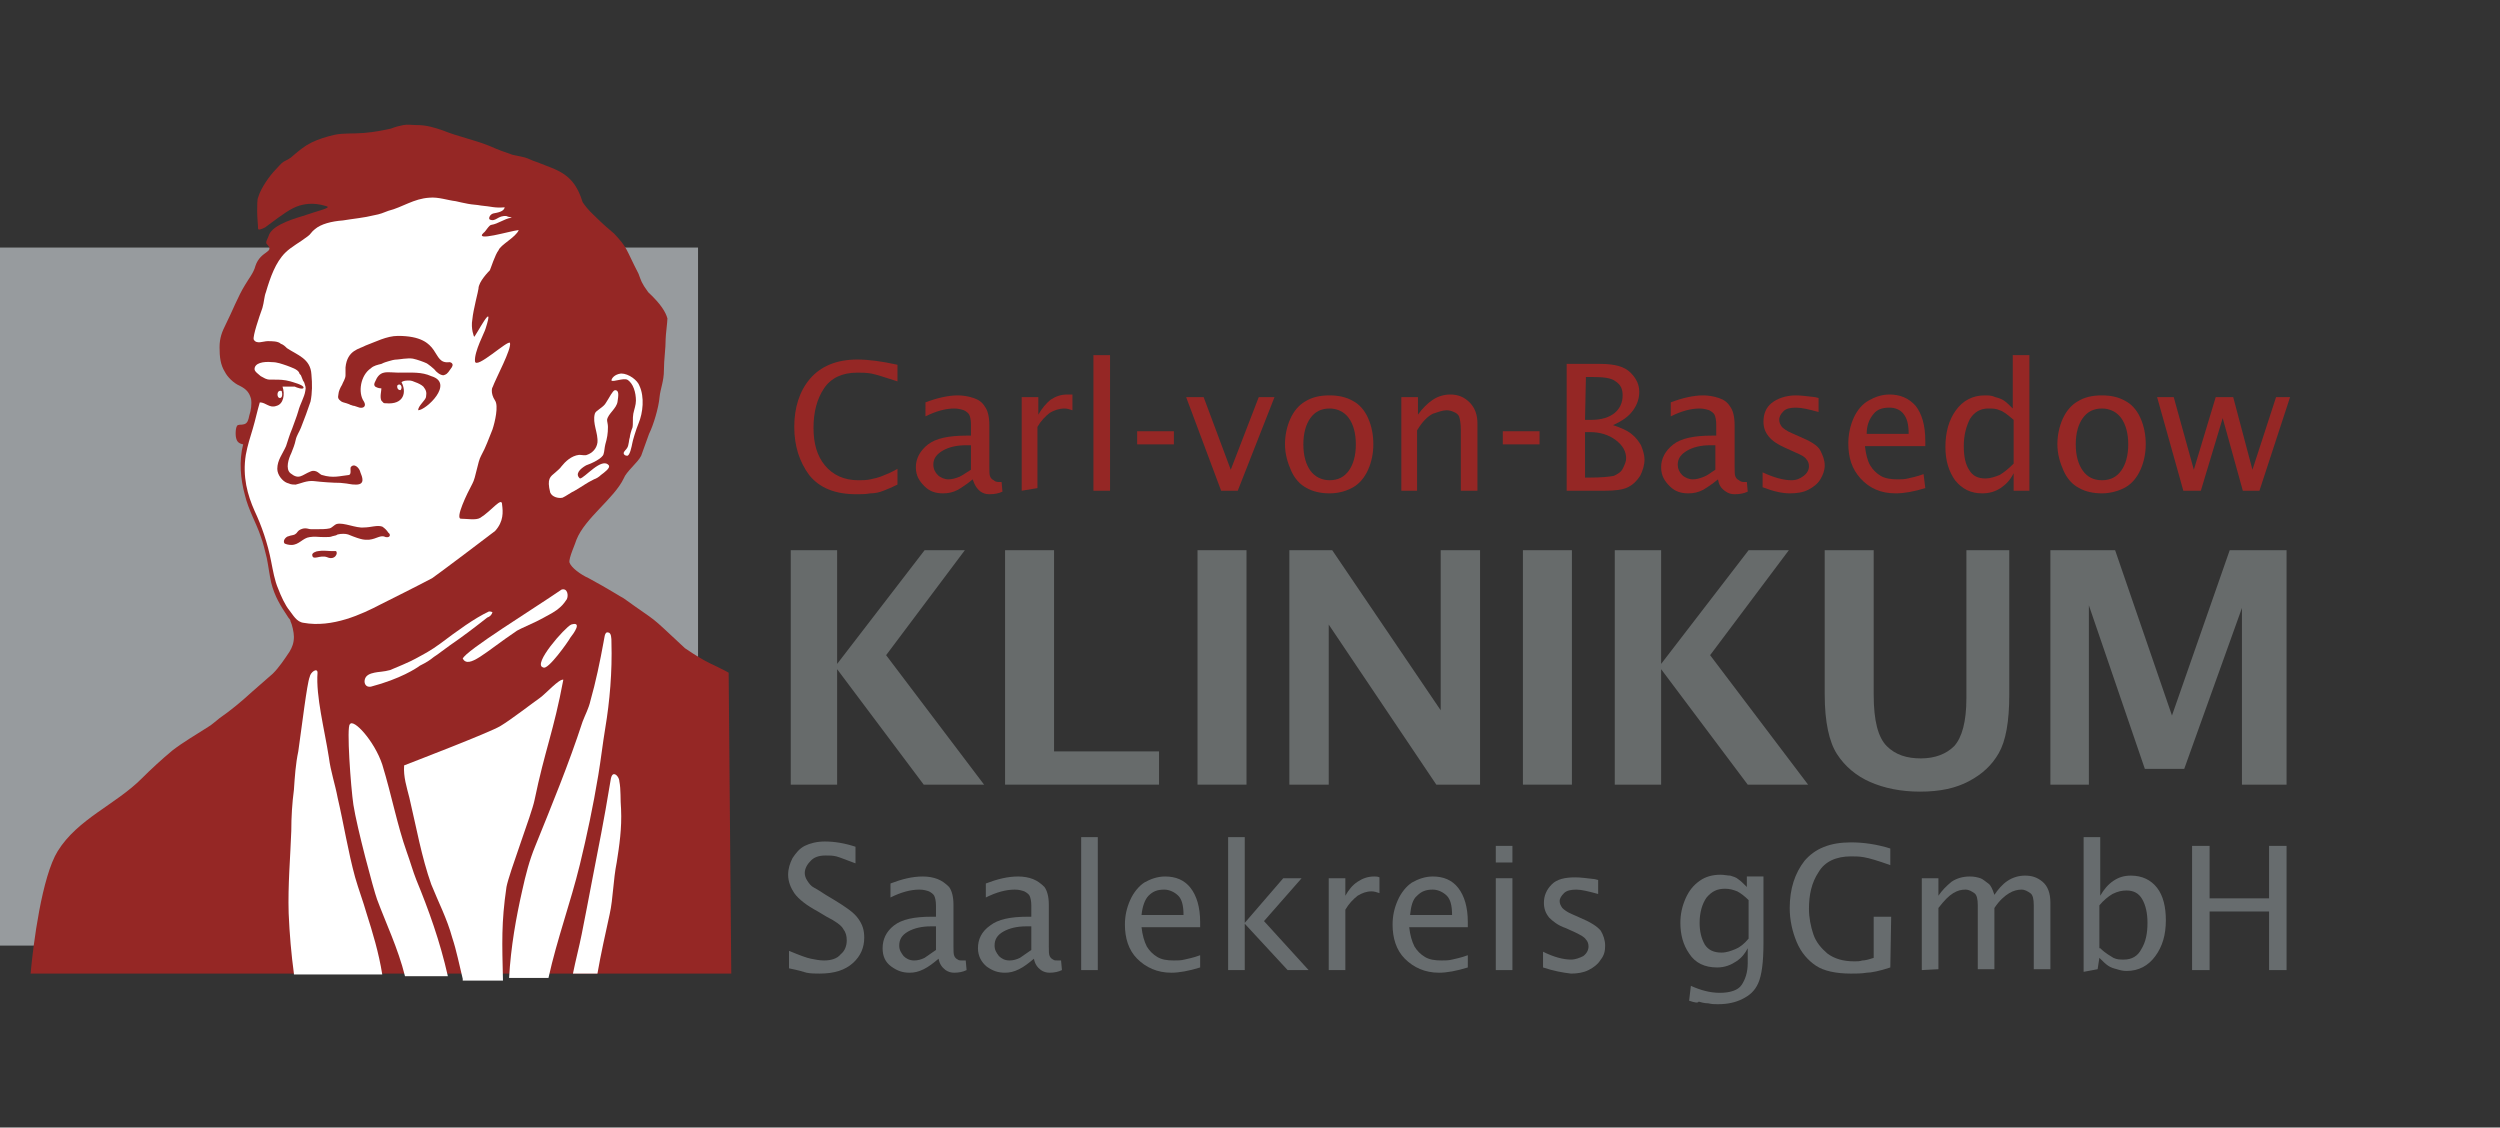 <?xml version="1.0" encoding="UTF-8"?> <!-- Generator: Adobe Illustrator 24.2.0, SVG Export Plug-In . SVG Version: 6.00 Build 0) --> <svg xmlns="http://www.w3.org/2000/svg" xmlns:xlink="http://www.w3.org/1999/xlink" version="1.1" id="Ebene_1" x="0px" y="0px" viewBox="0 0 285.8 128.9" style="enable-background:new 0 0 285.8 128.9;" xml:space="preserve"><rect x="0" y="0" width="285.8" height="128.9" fill="#333333" stroke="none"/> <style type="text/css"> .st0{fill-rule:evenodd;clip-rule:evenodd;fill:#676B6B;} .st1{fill-rule:evenodd;clip-rule:evenodd;fill:#979B9E;} .st2{fill-rule:evenodd;clip-rule:evenodd;fill:#952725;} .st3{fill-rule:evenodd;clip-rule:evenodd;fill:#FFFFFF;} .st4{fill:#952725;} .st5{fill:#676C6E;} </style> <polygon class="st0" points="90.4,89.7 90.4,62.9 95.7,62.9 95.7,75.9 105.7,62.9 110.3,62.9 101.3,74.9 112.5,89.7 105.6,89.7 95.7,76.5 95.7,89.7 "></polygon> <polygon class="st0" points="114.9,89.7 114.9,62.9 120.5,62.9 120.5,85.9 132.5,85.9 132.5,89.7 "></polygon> <rect x="136.9" y="62.9" class="st0" width="5.6" height="26.8"></rect> <polygon class="st0" points="147.4,89.7 147.4,62.9 152.3,62.9 164.7,81.2 164.7,62.9 169.2,62.9 169.2,89.7 164.2,89.7 151.9,71.4 151.9,89.7 "></polygon> <rect x="174.1" y="62.9" class="st0" width="5.6" height="26.8"></rect> <polygon class="st0" points="184.6,89.7 184.6,62.9 189.9,62.9 189.9,75.9 199.9,62.9 204.5,62.9 195.5,74.9 206.7,89.7 199.8,89.7 189.9,76.5 189.9,89.7 "></polygon> <path class="st0" d="M208.6,62.9h5.6v16.5c0,3,0.5,4.9,1.5,5.9s2.3,1.4,3.9,1.4c1.6,0,2.9-0.5,3.8-1.4c0.9-1,1.4-2.8,1.4-5.5V62.9 h4.9v16.5c0,3.1-0.4,5.3-1.2,6.7s-1.9,2.4-3.4,3.2s-3.3,1.2-5.6,1.2c-2.2,0-4.1-0.4-5.7-1.1c-1.6-0.7-2.9-1.8-3.8-3.2 s-1.4-3.7-1.4-6.8L208.6,62.9L208.6,62.9z"></path> <polygon class="st0" points="234.4,89.7 234.4,62.9 241.8,62.9 248.3,81.8 254.9,62.9 261.4,62.9 261.4,89.7 256.3,89.7 256.3,69.5 249.7,87.9 245.2,87.9 238.8,69.2 238.8,89.7 "></polygon> <rect y="28.3" class="st1" width="79.8" height="79.8"></rect> <path class="st2" d="M83.3,76.9c-2-1.1-2.2-0.9-5-2.8c-4.5-4.2-2.7-2.6-7-5.7c-0.4-0.2-1.6-1-4-2.3c-0.9-0.4-2-1.2-2.2-1.8 c-0.1-0.5,0.7-2.2,0.8-2.6c1-2.5,4.3-4.7,5.4-7c0.3-0.8,1.6-1.8,2-2.6c0.3-0.8,0.6-1.7,0.9-2.5c0.5-1,1.1-3,1.2-4.2 c0.1-1,0.5-1.8,0.5-3.1c0-1.2,0.2-2.4,0.2-3.6c0-0.4,0.2-1.9,0.2-2.3c-0.2-0.7-0.7-1.6-2.2-3c-0.8-1.1-0.8-1.3-1.1-2.1 c-1.5-2.9-1.2-2.9-2.8-4.6c-0.6-0.5-1.4-1.2-2-1.8c-0.5-0.5-1-0.9-1.6-1.8c-1-3.3-2.8-3.6-5.3-4.6c-0.4-0.1-0.9-0.4-1.3-0.5 c-0.4-0.1-0.9-0.2-1.4-0.3c-0.9-0.3-1.7-0.6-2.6-1c-1.7-0.7-3.7-1.1-5.4-1.8c-0.9-0.3-1.8-0.6-2.9-0.6c-0.6,0-1.1-0.1-1.6,0 c-0.5,0.1-0.9,0.2-1.4,0.4c-0.9,0.2-1.9,0.4-3.1,0.5c-1.2,0.1-2.3,0-3.3,0.2c-0.9,0.2-1.9,0.5-2.7,0.9c-0.8,0.4-1.4,0.9-2.1,1.5 c-0.3,0.3-0.7,0.5-1.1,0.7c-0.3,0.2-0.6,0.6-0.9,0.9c-0.6,0.6-1.7,2.1-2,3.2c-0.1,0.2-0.1,0.9-0.1,1.6c0,0.7,0.1,1.5,0.1,1.9 c0,0.1,0,0.3,0.8-0.1c0.7-0.5,2.2-1.7,3.2-2.2c2-1,3.8-0.2,3.9-0.2c0.4,0.2-1.1,0.5-2.8,1.1c-1.7,0.5-3.6,1.2-3.9,2.3 c-0.1,0.3-0.4,0.7-0.2,0.9c1,1-0.7,0.7-1.3,2.5c-0.2,0.8-0.8,1.5-1.2,2.2c-0.8,1.3-1.4,2.9-2.2,4.5c-0.4,0.8-0.7,1.5-0.7,2.6 c0,1.1,0.1,2,0.6,2.8c0.3,0.6,1,1.3,1.7,1.6c0.8,0.4,1.1,0.8,1.3,1.5c0.1,0.6,0,1.3-0.2,1.9c-0.1,0.5-0.2,0.9-0.6,1 c-0.4,0.1-0.4,0-0.7,0.1c-0.3,0.1-0.3,1.2-0.2,1.5c0.1,0.4,0.3,0.6,0.8,0.7c-0.5,1.9-0.3,4,0.2,5.8c0.4,1.7,1.3,3.2,1.8,4.7 c0.3,0.8,0.5,1.7,0.7,2.5c0.2,1,0.3,1.9,0.5,2.8c0.4,1.6,1.1,2.7,1.9,3.9c0.1,0.2,0.3,0.3,0.3,0.5c0.2,0.4,0.4,1.3,0.4,1.8 c0,0.7-0.2,1.2-0.5,1.7c-0.6,0.9-1.2,1.8-1.9,2.5c-0.8,0.7-1.6,1.4-2.4,2.1c-1.2,1.1-2.4,2.1-3.7,3c-0.4,0.3-0.8,0.7-1.3,1 c-1.4,0.9-2.8,1.7-4.1,2.7c-1.2,1-2.4,2.1-3.5,3.2c-3,3-7.3,4.6-9.6,8.3c-1.8,2.9-2.8,10.6-3.1,14h80.1L83.3,76.9L83.3,76.9z"></path> <path class="st3" d="M56.6,45.8c0.4,0.6,0,2.4-0.3,3.3c-0.5,1.2-0.7,1.9-1.3,3c-0.4,0.7-0.6,2.5-1,3.2c-0.6,1.1-2,4-1.3,4 c0.7,0,1.7,0.2,2.2-0.1c1.3-0.8,2.5-2.5,2.5-1.5c0.1,0.8,0.2,1.9-0.8,3c-0.5,0.4-6.6,5-7.2,5.4c-1.3,0.7-5.3,2.7-5.9,3 c-2.1,1.1-5.5,2.7-8.8,2.1c-0.8-0.1-1.2-0.9-1.6-1.4c-0.5-0.6-1-1.7-1.3-2.5c-0.4-0.9-0.6-2.1-0.8-3.1c-0.4-2.1-1.1-4.1-1.9-5.8 c-0.8-1.8-1.4-3.9-1-6.4c0.2-1.1,0.5-2,0.8-3c0.3-1,0.5-2,0.8-3c0.7,0,1.1,0.7,1.9,0.4c0.8-0.2,1-1.3,0.7-2.2c0.4,0,0.9,0,1.4,0 c0.2,0.1,1,0.4,1,0.1c0-0.3-1.2-0.6-1.5-0.7c-0.7-0.2-1.3-0.2-1.8-0.2c-0.1,0-0.4,0-0.5,0c-0.5,0-0.7-0.2-1.1-0.4 c-0.2-0.2-0.7-0.5-0.7-0.8c0-0.7,1-0.9,2-0.8c0.6,0,1.1,0.2,1.7,0.4c0.5,0.2,1.2,0.4,1.4,0.8c0,0.1,0.1,0.2,0.2,0.3 c0.1,0.2,0.1,0.3,0.2,0.5c0,0.1,0.2,0.3,0.2,0.4c0.1,0.4,0.2,0.4,0.1,0.9c-0.1,0.7-0.6,1.5-0.8,2.3c-0.2,0.7-0.5,1.4-0.7,2 c-0.3,0.7-0.5,1.4-0.7,2c-0.4,0.9-1,1.6-1,2.6c0,0.7,0.6,1.4,1.1,1.6c0.4,0.1,0.3,0.2,1,0.2c0.5-0.1,1.3-0.5,2.1-0.4 c0.8,0.1,2.2,0.2,3,0.2c1.2,0.1,1.1,0.2,1.8,0.2c1.1,0,0.7-0.9,0.5-1.4c-0.1-0.5-0.7-1.1-1.1-0.6c-0.1,0.2,0.1,0.8-0.2,0.9 c-1,0.1-1.8,0.4-3.1,0c-0.2,0-0.6-0.7-1.3-0.4c-1,0.4-1.3,1-2.3,0.2c-0.6-0.5-0.2-1.7,0.1-2.3c0.2-0.5,0.4-1,0.5-1.5 c0.1-0.5,0.4-0.9,0.6-1.4c0.4-1,0.8-2.1,1.1-3c0.2-1,0.2-2,0.1-3.1c-0.1-1.8-1.6-2.2-2.8-3c-0.2-0.2-0.4-0.4-0.7-0.5 C31.8,39,31.1,39,30.6,39c-0.5,0-1.3,0.4-1.6-0.2c-0.1-0.4,0.6-2.5,1-3.6c0.2-0.7,0.2-1.3,0.4-1.8c0.5-1.7,1.1-3.4,2.2-4.5 c0.7-0.7,1.7-1.2,2.6-1.9c0.3-0.2,0.4-0.5,0.8-0.8c0.7-0.6,1.9-0.9,3.2-1c1.2-0.2,2.4-0.3,3.6-0.6c0.6-0.1,1.1-0.3,1.6-0.5 c1.6-0.4,2.9-1.4,4.7-1.5c1-0.1,2.1,0.3,3,0.4c0.4,0.1,0.9,0.2,1.4,0.3c0.5,0.1,1,0.1,1.5,0.2c1.2,0.1,1.5,0.3,2.7,0.2 c-0.1,0.5-0.8,0.6-1.3,0.7C56,24.5,55.8,25,56,25.1c0.7,0.3,0.9-0.5,1.9-0.4c0.4,0.2,0.8,0.1,0.5,0.2c-0.7,0.1-1.5,0.7-2.2,0.8 c-0.3,0-0.7,0.8-0.9,0.9c-1.2,1.1,3-0.2,4-0.3C59,27.1,57.2,28,57,28.6c-0.4,0.5-0.9,2.1-1,2.3c-0.1,0.1-1.3,1.3-1.3,2.1 c0,0.2-0.6,2.4-0.7,3.5c-0.2,1.1,0.2,2,0.2,2c0.1,0.1,2.5-4.6,1.3-0.9c-0.1,0.4-1.3,2.6-1.2,3.7c0.1,1,3.8-2.5,4-2.1 c0.2,0.7-1.6,4-2,5.1C56.3,44.2,56,44.9,56.6,45.8z"></path> <path class="st2" d="M49.3,43c-1.1-0.5-2.2-0.4-3.8-0.4c-0.5,0-1.2-0.1-1.6,0c-0.5,0.1-0.8,0.5-1,1c-0.1,0.2-0.2,0.4,0,0.6 c0,0,0.3,0.2,0.7,0.2c0,0.3-0.2,1,0,1.4c0.3,0.3,0.2,0.3,0.5,0.3c2.1,0.2,2.4-1.3,1.8-2.4c0.2-0.2,0.6-0.2,0.9-0.2 c0.2,0,0.5,0.1,0.7,0.2c0.3,0.1,0.7,0.3,0.9,0.5c0.3,0.4,0.4,0.6,0.3,1.2c-0.1,0.4-0.9,1-0.9,1.5C48.7,46.9,52,43.8,49.3,43z"></path> <path class="st3" d="M45.8,44.6c-0.3,0-0.4-0.2-0.4-0.5C45.7,43.7,46.1,44.2,45.8,44.6z"></path> <path class="st3" d="M32.2,44.7c0.1,0.3,0.1,0.8-0.2,0.8C31.6,45.5,31.6,44.5,32.2,44.7z"></path> <path class="st3" d="M58.2,111.8c0.2-3.6,0.8-6.9,1.5-10c0.4-1.8,0.8-3.4,1.5-5.1c1.9-4.7,3.8-9.3,5.4-14.2c0.3-0.8,0.7-1.5,0.9-2.4 c0.6-2.1,1.1-4.5,1.5-6.7c0.1-0.4,0.1-1.2,0.5-1.1c0.4,0,0.4,0.7,0.4,1.1c0.1,3.4-0.2,6.8-0.7,9.8c-0.3,1.8-0.5,3.6-0.8,5.4 c-0.6,3.6-1.3,6.9-2.1,10.2c-1.1,4.5-2.6,8.5-3.6,13L58.2,111.8L58.2,111.8z"></path> <path class="st3" d="M33.6,111.3c-0.3-2.2-0.5-4.5-0.6-6.9c-0.1-3.2,0.2-6.5,0.3-9.4c0-1.6,0.1-3.2,0.3-4.7c0.1-1.5,0.2-3,0.5-4.4 c0.4-2.8,1-7.8,1.3-8.5c0.1-0.6,0.9-1.1,0.9-0.5c-0.2,2.7,0.8,6.5,1.3,9.7c0.2,1.6,0.7,3,1,4.6c0.7,3,1.2,6.2,2,9.1 c0.4,1.4,0.9,2.7,1.3,4.1c0.7,2.2,1.4,4.5,1.8,7H33.6z"></path> <path class="st3" d="M52.9,111.9c-0.4-1.6-0.7-3.2-1.2-4.7c-0.6-2.2-1.6-4.1-2.4-6.1c-1.1-3.1-1.7-6.5-2.5-9.9 c-0.3-1.2-0.7-2.4-0.6-3.7c0.5-0.2,9.9-3.8,11-4.5c1.2-0.7,3.9-2.8,4.5-3.2c0.7-0.5,2.2-2.2,2.7-2.1c-1.1,5.9-2.1,8-3.3,13.8 c-0.3,1.5-2.9,8.3-3.2,9.9c-0.6,4.1-0.5,6.4-0.4,10.7H52.9z"></path> <path class="st3" d="M46.3,111.6c-0.8-3.2-2.2-6.1-3.2-8.8c-0.4-1.1-2.3-8.2-2.7-10.8c-0.3-2-0.8-9-0.4-9.2c0.4-0.7,2.8,1.9,3.7,4.6 c1.1,3.6,1.7,6.9,2.8,10c0.4,1.1,0.7,2.2,1.1,3.2c1.4,3.4,2.7,7,3.6,11L46.3,111.6L46.3,111.6z"></path> <path class="st3" d="M65.5,111.3c0.3-1.5,0.7-3,1-4.5c0.4-2,0.8-4.1,1.2-6.2c0.7-3.6,1.4-7.1,2-10.8c0.1-0.4,0.1-1.3,0.5-1.3 c0.3,0,0.6,0.5,0.6,0.8c0.2,1,0.1,2.1,0.2,3.2c0.1,2.2-0.2,4.2-0.5,6.1c-0.2,1-0.3,2-0.4,3c-0.1,1-0.2,2-0.4,2.9 c-0.5,2.3-1,4.5-1.4,6.8L65.5,111.3L65.5,111.3z"></path> <path class="st2" d="M37.9,63c-0.4,0-1-0.1-1.5,0c-0.2,0-0.8,0.2-0.7,0.5c0.1,0.6,0.9-0.1,1.7,0.2c0.9,0.4,1.3-0.5,1-0.7 C38.4,63,38.2,63,37.9,63z"></path> <path class="st2" d="M42.4,42.1c0.3-0.3,0.8-0.4,1.2-0.5c0.4-0.2,0.5-0.2,0.8-0.3c0.3-0.1,0.7-0.2,1-0.2c0.2,0,1.2-0.2,1.8-0.1 c0.5,0.1,1.3,0.4,1.5,0.5c0.1,0,1,0.7,1.1,0.9c0.1,0.1,0.5,0.5,0.9,0.5c0.3-0.1,0.4-0.1,0.8-0.7c0.6-0.7-0.1-0.8-0.1-0.8 c-2.2,0.3-0.7-3-5.9-3c-1.3,0-2.6,0.7-3.7,1.1c-0.7,0.4-2.1,0.5-2.3,2.5c0,0.3,0,0.6,0,0.9c0,0.4-0.3,0.8-0.4,1.1 c-0.2,0.3-0.4,0.8-0.4,1s-0.2,0.5,0.2,0.8c0.2,0.2,0.4,0.2,0.7,0.3c0.3,0.1,0.3,0.1,0.5,0.2c0.1,0,0.2,0.1,0.4,0.1 c0.3,0.1,0.3,0.1,0.6,0.2c0.5,0.1,0.8-0.2,0.5-0.7C40.9,44.9,41.2,42.9,42.4,42.1z"></path> <path class="st3" d="M71,42.7c0.9,0,1.9,0.8,2.1,1.4c0.6,1.3,0.4,3.1-0.1,4.3c-0.3,0.7-0.7,2.1-0.7,2.2c-0.1,0.5-0.3,1.5-0.6,1.5 c-0.2,0-0.4-0.1-0.4-0.3c0-0.2,0.3-0.4,0.4-0.6c0.2-0.3,0.2-1,0.3-1.2c0-0.2,0.2-0.9,0.3-1.1c0.1-0.4,0-1.1,0.1-1.6 c0.1-0.5,0.3-1,0.3-1.5c0-0.9-0.3-2-1-2.4c-0.5-0.2-1.6,0.3-1.8,0.1C69.9,43.3,70.2,42.8,71,42.7z"></path> <path class="st3" d="M70.3,44.6c0.5,0,0.4,0.6,0.3,1.3c-0.1,0.8-1.1,1.4-1.2,2.1c0,0.2,0.1,0.5,0.1,0.8c0,0.8-0.1,1.3-0.3,2 c-0.1,0.4-0.1,0.8-0.2,1.1c-0.1,0.5-1.4,1.1-2,1.3c-0.7,0.4-1.3,1-0.7,1.5c0.5,0,2.5-2.5,3.3-1.5c0.2,0.3-0.5,0.8-0.9,1.1 c-0.2,0.2-0.5,0.4-0.8,0.5c-1,0.5-1,0.6-2.2,1.3c-0.2,0.1-0.4,0.2-0.7,0.4c-0.3,0.2-0.5,0.3-0.7,0.4c-0.5,0.1-1.2-0.1-1.4-0.6 c-0.4-1.6,0-1.8,0.6-2.3c0.2-0.2,0.5-0.4,0.7-0.7c0.4-0.5,1.1-1.2,2-1.3c0.3,0,0.7,0.1,0.9,0c0.6-0.2,1.1-0.7,1.2-1.4 c0.1-1.1-0.6-2.2-0.3-3.3c0.1-0.4,1-0.7,1.3-1.3C69.7,45.4,70,44.7,70.3,44.6z"></path> <path class="st2" d="M43.7,60.2c-0.6-0.2-1.3,0.1-2.1,0.1c-0.9,0.1-2.3-0.6-3.1-0.4c-0.3,0.1-0.5,0.4-0.8,0.5 c-0.4,0.1-1,0.1-1.6,0.1c-0.3,0-0.3,0-0.5,0c-0.3,0-0.4-0.1-0.7-0.1c-0.4,0-0.7,0.2-0.8,0.3c-0.2,0.2-0.1,0.2-0.4,0.4 c-0.2,0.1-0.5,0.1-0.7,0.2c-0.2,0-0.7,0.4-0.5,0.8c0.1,0.1,0.5,0.2,0.8,0.2c0.9,0,1.3-0.8,2.1-0.9c0.6-0.1,0.9,0,1.7,0 c0.4,0,0.7,0,0.9-0.1c0.5-0.1,0.4-0.1,0.6-0.2c0.4-0.1,0.9-0.1,1.2,0c1.7,0.7,1.9,0.6,2.4,0.6c0.9-0.1,1.3-0.6,1.9-0.3 c0.5,0.1,0.6-0.3,0.3-0.5C44.2,60.6,44,60.4,43.7,60.2z"></path> <path class="st3" d="M64.2,67.4c0.7-0.2,0.8,0.7,0.6,1.1c-0.4,0.6-0.6,0.8-1.1,1.2c-0.7,0.5-1.2,0.7-1.9,1.1 c-0.3,0.2-2.4,1.1-2.7,1.3c-3.7,2.5-5.5,4.4-6.2,3.2C53.2,74.4,61,69.6,64.2,67.4z"></path> <path class="st3" d="M62.1,76.3c-1.3-0.3,2.5-4.6,3.2-4.9c1.3-0.4,0.3,1-0.1,1.5C65,73.3,62.6,76.7,62.1,76.3z"></path> <path class="st3" d="M56.3,70c-0.1,0.3-0.3,0.5-0.6,0.6c-1.4,1.1-2.7,2.1-4.3,3.2c-0.3,0.2-1.6,1.2-1.8,1.3c-0.5,0.4-0.8,0.6-1.6,1 c-0.4,0.3-2.2,1.5-5.6,2.4c-0.6,0.1-0.8-0.4-0.7-0.8c0.1-0.5,0.6-0.7,1.1-0.8c0.4-0.1,1.1-0.1,1.8-0.3c0.5-0.2,2.4-1,2.9-1.3 c1.1-0.6,1.7-0.9,2.8-1.7c2-1.5,3.9-2.9,5.6-3.7C56.2,69.9,56.3,70,56.3,70z"></path> <path class="st4" d="M102.6,55.4c-0.6,0.3-1.1,0.5-1.6,0.7c-0.5,0.2-1,0.3-1.5,0.3c-0.5,0.1-1.1,0.1-1.6,0.1c-2.4,0-4.2-0.7-5.4-2.2 c-1.1-1.5-1.7-3.3-1.7-5.5c0-2.2,0.6-4.1,1.8-5.5s3-2.2,5.4-2.2c1.3,0,2.8,0.2,4.6,0.6v1.9c-1.5-0.5-2.5-0.8-3-0.9 c-0.6-0.1-1.1-0.1-1.6-0.1c-1.7,0-3,0.6-3.8,1.8S93,47.1,93,48.9c0,1.8,0.4,3.2,1.3,4.3c0.9,1.1,2.2,1.7,3.8,1.7 c0.5,0,0.9,0,1.4-0.1c0.5-0.1,0.9-0.2,1.4-0.4s1-0.4,1.7-0.8C102.6,53.6,102.6,55.4,102.6,55.4z"></path> <path class="st4" d="M111.2,54.8c-0.6,0.5-1.2,0.9-1.7,1.2c-0.6,0.3-1.1,0.4-1.7,0.4c-0.8,0-1.5-0.2-2.1-0.8s-1-1.2-1-2.2 c0-1,0.5-1.9,1.4-2.6s2.4-1,4.4-1h0.5v-1.3c0-0.5-0.1-0.9-0.2-1.1s-0.4-0.4-0.6-0.5c-0.3-0.1-0.7-0.2-1.1-0.2c-1,0-2.1,0.3-3.3,0.9 V46c1.3-0.5,2.6-0.8,3.7-0.8c0.6,0,1.2,0.1,1.8,0.3s1,0.5,1.3,1c0.3,0.4,0.5,1.1,0.5,2.1v4.8c0,0.5,0,0.9,0.1,1.1 c0.1,0.2,0.2,0.3,0.4,0.4c0.1,0.1,0.3,0.2,0.5,0.2c0.1,0,0.2,0,0.4,0l0.1,1.1c-0.4,0.2-0.9,0.3-1.5,0.3c-0.4,0-0.7-0.1-1-0.3 C111.6,55.8,111.4,55.4,111.2,54.8L111.2,54.8z M111,53.7v-2.8l-0.6,0c-1,0-1.9,0.2-2.6,0.6s-1.1,0.9-1.1,1.6c0,0.5,0.2,0.9,0.5,1.2 c0.3,0.3,0.8,0.5,1.2,0.5c0.4,0,0.8-0.1,1.3-0.3C110.1,54.3,110.5,54,111,53.7z"></path> <path class="st4" d="M116.8,56.1V45.4h1.9v2c0.4-0.7,0.9-1.3,1.4-1.7c0.6-0.4,1.2-0.6,1.9-0.6c0.2,0,0.4,0,0.6,0v1.8 c-0.3-0.1-0.6-0.2-0.9-0.2c-0.6,0-1.2,0.2-1.7,0.5c-0.5,0.4-1,0.9-1.4,1.6v7L116.8,56.1L116.8,56.1z"></path> <rect x="125" y="40.6" class="st4" width="1.9" height="15.5"></rect> <rect x="130" y="49.3" class="st4" width="4.2" height="1.5"></rect> <polygon class="st4" points="139.6,56.1 135.6,45.4 137.6,45.4 140.7,53.7 143.9,45.4 145.7,45.4 141.5,56.1 "></polygon> <path class="st4" d="M152,56.4c-1,0-1.9-0.2-2.6-0.6c-0.8-0.4-1.4-1.1-1.8-2c-0.4-0.9-0.7-1.9-0.7-3c0-1,0.2-2,0.6-2.9 c0.4-0.9,1-1.6,1.7-2c0.8-0.5,1.7-0.7,2.8-0.7c1,0,1.9,0.2,2.6,0.6c0.8,0.4,1.4,1.1,1.8,2c0.4,0.9,0.6,1.9,0.6,3c0,1-0.2,2-0.6,2.9 s-1,1.6-1.7,2C154,56.1,153.1,56.4,152,56.4L152,56.4z M152,54.9c1,0,1.7-0.4,2.2-1.1c0.5-0.7,0.8-1.7,0.8-3s-0.3-2.3-0.8-3 s-1.3-1.1-2.2-1.1c-1,0-1.7,0.4-2.2,1.1s-0.8,1.7-0.8,3c0,1.3,0.3,2.3,0.8,3S151.1,54.9,152,54.9z"></path> <path class="st4" d="M160.2,56.1V45.4h1.9v2c0.5-0.7,1.1-1.3,1.7-1.7c0.6-0.4,1.3-0.6,2-0.6c0.9,0,1.6,0.3,2.2,0.9 c0.6,0.6,0.9,1.4,0.9,2.4v7.7h-1.9v-7c0-0.7-0.1-1.2-0.2-1.5c-0.1-0.2-0.3-0.4-0.6-0.5c-0.2-0.1-0.5-0.2-0.8-0.2 c-0.5,0-1,0.2-1.6,0.4c-0.6,0.3-1.2,0.9-1.8,1.9v6.9L160.2,56.1L160.2,56.1z"></path> <rect x="171.8" y="49.3" class="st4" width="4.2" height="1.5"></rect> <path class="st4" d="M179.1,56.1V41.6h3.8c1.7,0,2.8,0.3,3.5,1s1,1.4,1,2.2c0,0.7-0.2,1.4-0.7,2.1s-1.2,1.2-2.3,1.7 c0.9,0.3,1.6,0.6,2.1,1c0.5,0.4,0.8,0.8,1.1,1.3c0.2,0.5,0.4,1.1,0.4,1.6c0,0.7-0.2,1.3-0.5,1.9c-0.4,0.6-0.8,1-1.4,1.3 s-1.5,0.4-2.7,0.4L179.1,56.1L179.1,56.1z M181.2,54.6h0.4c1.5,0,2.4-0.1,2.9-0.2c0.4-0.2,0.8-0.4,1-0.8c0.2-0.4,0.4-0.8,0.4-1.2 c0-0.8-0.4-1.5-1.2-2.1s-1.8-0.9-2.9-0.9h-0.6V54.6L181.2,54.6z M181.2,48h0.7c1.2,0,2.1-0.3,2.7-0.8c0.6-0.5,0.9-1.2,0.9-2 c0-0.7-0.2-1.2-0.8-1.6c-0.5-0.4-1.4-0.5-2.6-0.5h-0.8L181.2,48L181.2,48z"></path> <path class="st4" d="M196.4,54.8c-0.6,0.5-1.2,0.9-1.7,1.2c-0.6,0.3-1.1,0.4-1.7,0.4c-0.8,0-1.5-0.2-2.1-0.8s-1-1.2-1-2.2 c0-1,0.5-1.9,1.4-2.6s2.4-1,4.4-1h0.5v-1.3c0-0.5-0.1-0.9-0.2-1.1s-0.4-0.4-0.6-0.5c-0.3-0.1-0.7-0.2-1.1-0.2c-1,0-2.1,0.3-3.3,0.9 V46c1.3-0.5,2.6-0.8,3.7-0.8c0.6,0,1.2,0.1,1.8,0.3s1,0.5,1.3,1c0.3,0.4,0.5,1.1,0.5,2.1v4.8c0,0.5,0,0.9,0.1,1.1 c0.1,0.2,0.2,0.3,0.4,0.4c0.1,0.1,0.3,0.2,0.5,0.2c0.1,0,0.2,0,0.4,0l0.1,1.1c-0.4,0.2-0.9,0.3-1.5,0.3c-0.4,0-0.7-0.1-1-0.3 C196.7,55.8,196.5,55.4,196.4,54.8L196.4,54.8z M196.1,53.7v-2.8l-0.6,0c-1,0-1.9,0.2-2.6,0.6s-1.1,0.9-1.1,1.6 c0,0.5,0.2,0.9,0.5,1.2c0.3,0.3,0.8,0.5,1.2,0.5c0.4,0,0.8-0.1,1.3-0.3S195.6,54,196.1,53.7z"></path> <path class="st4" d="M201.5,55.7V54c1.3,0.6,2.4,0.9,3.3,0.9c0.6,0,1-0.2,1.4-0.5c0.4-0.3,0.6-0.7,0.6-1.1c0-0.3-0.1-0.6-0.3-0.8 c-0.2-0.3-0.6-0.5-1.3-0.8l-1.1-0.5c-0.9-0.4-1.5-0.8-1.9-1.3c-0.4-0.5-0.6-1-0.6-1.7c0-0.9,0.3-1.6,0.9-2.1s1.6-0.9,2.8-0.9 c0.6,0,1.3,0.1,2.2,0.2l0.4,0.1v1.6c-1.1-0.3-1.9-0.5-2.6-0.5c-0.6,0-1.1,0.1-1.4,0.4s-0.5,0.6-0.5,1c0,0.3,0.1,0.5,0.3,0.8 c0.2,0.2,0.6,0.5,1.1,0.7l0.9,0.4c1.2,0.5,2.1,1,2.4,1.6s0.5,1.1,0.5,1.7c0,0.6-0.2,1.1-0.5,1.6c-0.3,0.5-0.8,0.9-1.4,1.2 c-0.6,0.3-1.3,0.4-2.1,0.4C203.8,56.4,202.8,56.2,201.5,55.7z"></path> <path class="st4" d="M220.1,55.8c-1.3,0.4-2.4,0.6-3.4,0.6c-1.7,0-3-0.6-4-1.7c-1-1.1-1.4-2.4-1.4-4c0-1,0.2-2,0.6-2.9 c0.4-0.9,1-1.6,1.7-2s1.5-0.7,2.4-0.7c1.2,0,2.2,0.4,3,1.3c0.7,0.9,1.1,2.2,1.1,4l0,0.6h-6.9c0.1,0.9,0.3,1.7,0.6,2.2 c0.3,0.5,0.7,0.9,1.2,1.2c0.5,0.3,1.2,0.4,1.9,0.4c0.4,0,0.8,0,1.2-0.1c0.4-0.1,1-0.2,1.8-0.5L220.1,55.8L220.1,55.8z M213.4,49.6 h4.8c0-1.1-0.2-1.8-0.6-2.3s-1-0.7-1.6-0.7c-0.8,0-1.4,0.2-1.8,0.7C213.7,47.9,213.4,48.6,213.4,49.6z"></path> <path class="st4" d="M230.2,56.1v-2c-0.4,0.8-0.9,1.3-1.5,1.7c-0.6,0.4-1.3,0.6-2.1,0.6c-1.3,0-2.3-0.5-3.1-1.5 c-0.7-1-1.1-2.2-1.1-3.8c0-1.7,0.4-3.1,1.2-4.2c0.8-1.1,1.9-1.7,3.3-1.7c0.4,0,0.8,0,1.2,0.2c0.4,0.1,0.7,0.2,1,0.4 c0.3,0.2,0.6,0.5,1,0.9v-6.1h1.9v15.5L230.2,56.1L230.2,56.1z M230.2,48c-0.7-0.6-1.2-1-1.6-1.1c-0.4-0.2-0.8-0.2-1.3-0.2 c-0.9,0-1.6,0.4-2.1,1.2c-0.4,0.8-0.7,1.8-0.7,3.1c0,1.2,0.2,2.1,0.6,2.7c0.4,0.7,1,1,1.9,1c0.5,0,1.1-0.2,1.6-0.4 c0.5-0.3,1-0.7,1.6-1.3L230.2,48L230.2,48z"></path> <path class="st4" d="M240.3,56.4c-1,0-1.9-0.2-2.6-0.6c-0.8-0.4-1.4-1.1-1.8-2c-0.4-0.9-0.7-1.9-0.7-3c0-1,0.2-2,0.6-2.9 s1-1.6,1.7-2c0.8-0.5,1.7-0.7,2.8-0.7c1,0,1.9,0.2,2.6,0.6c0.8,0.4,1.4,1.1,1.8,2c0.4,0.9,0.6,1.9,0.6,3c0,1-0.2,2-0.6,2.9 c-0.4,0.9-1,1.6-1.7,2C242.3,56.1,241.3,56.4,240.3,56.4L240.3,56.4z M240.3,54.9c1,0,1.7-0.4,2.2-1.1c0.5-0.7,0.8-1.7,0.8-3 s-0.3-2.3-0.8-3s-1.3-1.1-2.2-1.1c-1,0-1.7,0.4-2.2,1.1s-0.8,1.7-0.8,3c0,1.3,0.3,2.3,0.8,3S239.3,54.9,240.3,54.9z"></path> <polygon class="st4" points="249.6,56.1 246.6,45.4 248.5,45.4 250.8,53.7 253.3,45.4 255.3,45.4 257.5,53.7 260.2,45.4 261.8,45.4 258.3,56.1 256.4,56.1 254.1,47.8 251.6,56.1 "></polygon> <path class="st5" d="M90.2,110.7v-2c1.2,0.5,2,0.8,2.5,0.9s1,0.2,1.5,0.2c0.8,0,1.5-0.2,1.9-0.7c0.5-0.4,0.7-1,0.7-1.6 c0-0.5-0.1-0.9-0.4-1.3c-0.2-0.4-0.9-0.9-1.9-1.4l-1-0.6c-1.3-0.7-2.2-1.4-2.7-2.1c-0.4-0.6-0.7-1.3-0.7-2.1c0-0.7,0.2-1.3,0.5-1.9 c0.4-0.6,0.8-1.1,1.4-1.4c0.6-0.3,1.4-0.5,2.3-0.5c1.1,0,2.3,0.2,3.5,0.6v1.9c-1.1-0.4-1.8-0.7-2.2-0.8c-0.4-0.1-0.8-0.1-1.2-0.1 c-0.8,0-1.4,0.2-1.8,0.7c-0.4,0.4-0.6,0.9-0.6,1.3c0,0.3,0.1,0.6,0.3,0.9c0.2,0.3,0.4,0.6,0.8,0.8s0.8,0.5,1.3,0.8l1,0.6 c1.3,0.8,2.2,1.4,2.7,2.1s0.7,1.3,0.7,2.2c0,1.1-0.4,2.1-1.3,2.9s-2.1,1.2-3.8,1.2c-0.5,0-1,0-1.5-0.1 C91.9,111.1,91.2,110.9,90.2,110.7z"></path> <path class="st5" d="M107.3,109.6c-0.6,0.5-1.1,0.9-1.7,1.2s-1.1,0.4-1.6,0.4c-0.8,0-1.4-0.2-2.1-0.7c-0.7-0.5-1-1.2-1-2.1 c0-1,0.4-1.9,1.3-2.6c0.9-0.7,2.3-1,4.3-1h0.5v-1.3c0-0.5-0.1-0.9-0.2-1.1c-0.1-0.2-0.4-0.4-0.6-0.5c-0.3-0.1-0.6-0.2-1.1-0.2 c-1,0-2.1,0.3-3.3,0.9V101c1.3-0.5,2.5-0.8,3.7-0.8c0.6,0,1.2,0.1,1.7,0.3c0.5,0.2,0.9,0.5,1.3,0.9c0.3,0.4,0.5,1.1,0.5,2v4.8 c0,0.5,0,0.9,0.1,1.1c0.1,0.2,0.2,0.3,0.4,0.4c0.1,0.1,0.3,0.1,0.5,0.1c0.1,0,0.2,0,0.4,0l0.1,1.1c-0.4,0.2-0.9,0.3-1.4,0.3 c-0.4,0-0.7-0.1-1-0.3C107.7,110.6,107.4,110.2,107.3,109.6L107.3,109.6z M107,108.6v-2.7l-0.6,0c-1,0-1.9,0.2-2.6,0.6s-1,0.9-1,1.6 c0,0.5,0.2,0.8,0.5,1.2c0.3,0.3,0.7,0.5,1.2,0.5c0.4,0,0.8-0.1,1.2-0.3C106.1,109.2,106.6,108.9,107,108.6z"></path> <path class="st5" d="M118.2,109.6c-0.6,0.5-1.1,0.9-1.7,1.2s-1.1,0.4-1.6,0.4c-0.8,0-1.4-0.2-2.1-0.7c-0.6-0.5-1-1.2-1-2.1 c0-1,0.4-1.9,1.4-2.6c0.9-0.7,2.3-1,4.3-1h0.4v-1.3c0-0.5-0.1-0.9-0.2-1.1c-0.1-0.2-0.4-0.4-0.6-0.5c-0.3-0.1-0.6-0.2-1.1-0.2 c-1,0-2.1,0.3-3.3,0.9V101c1.3-0.5,2.5-0.8,3.7-0.8c0.6,0,1.2,0.1,1.7,0.3c0.5,0.2,0.9,0.5,1.3,0.9c0.3,0.4,0.5,1.1,0.5,2v4.8 c0,0.5,0,0.9,0.1,1.1c0.1,0.2,0.2,0.3,0.4,0.4c0.1,0.1,0.3,0.1,0.5,0.1c0.1,0,0.2,0,0.4,0l0.1,1.1c-0.4,0.2-0.9,0.3-1.4,0.3 c-0.4,0-0.7-0.1-1-0.3C118.6,110.6,118.3,110.2,118.2,109.6L118.2,109.6z M117.9,108.6v-2.7l-0.6,0c-1,0-1.9,0.2-2.6,0.6 s-1,0.9-1,1.6c0,0.5,0.2,0.8,0.5,1.2c0.3,0.3,0.7,0.5,1.2,0.5c0.4,0,0.8-0.1,1.2-0.3C117,109.2,117.5,108.9,117.9,108.6z"></path> <rect x="123.6" y="95.7" class="st5" width="1.9" height="15.2"></rect> <path class="st5" d="M137.2,110.6c-1.3,0.4-2.4,0.6-3.3,0.6c-1.6,0-2.9-0.6-3.9-1.6s-1.4-2.4-1.4-3.9c0-1,0.2-1.9,0.6-2.8 s1-1.6,1.6-2c0.7-0.4,1.5-0.7,2.4-0.7c1.2,0,2.2,0.4,2.9,1.3c0.7,0.9,1.1,2.2,1.1,3.9l0,0.6h-6.7c0.1,0.9,0.3,1.6,0.6,2.2 c0.3,0.5,0.7,0.9,1.2,1.2c0.5,0.3,1.1,0.4,1.9,0.4c0.4,0,0.8,0,1.2-0.1s1-0.2,1.8-0.5L137.2,110.6L137.2,110.6z M130.5,104.6h4.8 c0-1.1-0.2-1.8-0.6-2.2s-1-0.7-1.6-0.7c-0.8,0-1.3,0.2-1.8,0.7C130.9,102.8,130.6,103.6,130.5,104.6z"></path> <polygon class="st5" points="140.4,110.9 140.4,95.7 142.3,95.7 142.3,105.5 146.7,100.4 148.8,100.4 144.5,105.3 149.6,110.9 147.2,110.9 142.3,105.6 142.3,110.9 "></polygon> <path class="st5" d="M151.9,110.9v-10.5h1.9v2c0.4-0.7,0.8-1.2,1.4-1.6c0.6-0.4,1.2-0.6,1.9-0.6c0.2,0,0.4,0,0.6,0.1v1.8 c-0.3-0.1-0.6-0.2-0.9-0.2c-0.6,0-1.1,0.2-1.6,0.5c-0.5,0.4-1,0.9-1.4,1.6v6.9L151.9,110.9L151.9,110.9z"></path> <path class="st5" d="M167.8,110.6c-1.3,0.4-2.4,0.6-3.3,0.6c-1.6,0-2.9-0.6-3.9-1.6s-1.4-2.4-1.4-3.9c0-1,0.2-1.9,0.6-2.8 s1-1.6,1.6-2c0.7-0.4,1.5-0.7,2.4-0.7c1.2,0,2.2,0.4,2.9,1.3c0.7,0.9,1.1,2.2,1.1,3.9l0,0.6h-6.7c0.1,0.9,0.3,1.6,0.6,2.2 c0.3,0.5,0.7,0.9,1.2,1.2c0.5,0.3,1.1,0.4,1.9,0.4c0.4,0,0.8,0,1.2-0.1s1-0.2,1.8-0.5L167.8,110.6L167.8,110.6z M161.2,104.6h4.8 c0-1.1-0.2-1.8-0.6-2.2s-1-0.7-1.6-0.7c-0.8,0-1.3,0.2-1.8,0.7C161.5,102.8,161.3,103.6,161.2,104.6z"></path> <path class="st5" d="M171,110.9v-10.5h1.9v10.5H171L171,110.9z M171,98.6v-1.9h1.9v1.9H171z"></path> <path class="st5" d="M176.4,110.6v-1.8c1.2,0.6,2.3,0.9,3.2,0.9c0.5,0,1-0.2,1.4-0.4c0.4-0.3,0.6-0.7,0.6-1.1c0-0.3-0.1-0.6-0.3-0.8 c-0.2-0.3-0.6-0.5-1.2-0.8l-1.1-0.5c-0.9-0.3-1.5-0.8-1.9-1.2c-0.4-0.5-0.6-1-0.6-1.7c0-0.8,0.3-1.5,0.9-2.1s1.5-0.8,2.7-0.8 c0.6,0,1.3,0.1,2.2,0.2l0.4,0.1v1.6c-1.1-0.3-1.9-0.5-2.5-0.5c-0.6,0-1.1,0.1-1.4,0.4c-0.3,0.3-0.5,0.6-0.5,0.9 c0,0.3,0.1,0.5,0.3,0.8c0.2,0.2,0.6,0.5,1.1,0.7l0.9,0.4c1.2,0.5,2,1,2.4,1.5c0.3,0.5,0.5,1.1,0.5,1.7c0,0.6-0.1,1.1-0.5,1.6 c-0.3,0.5-0.8,0.9-1.4,1.2s-1.3,0.4-2,0.4C178.7,111.2,177.6,111,176.4,110.6z"></path> <path class="st5" d="M193.1,114.4l0.2-1.7c1.1,0.5,2.2,0.8,3.3,0.8c1.2,0,2.1-0.3,2.5-0.9s0.7-1.4,0.7-2.5v-1.7 c-0.3,0.6-0.7,1.1-1.3,1.5c-0.6,0.4-1.3,0.7-2.2,0.7c-1.4,0-2.5-0.5-3.2-1.6c-0.7-1-1-2.2-1-3.5c0-1,0.2-1.9,0.6-2.8s0.9-1.5,1.6-2 s1.5-0.7,2.4-0.7c0.4,0,0.8,0.1,1.1,0.1c0.3,0.1,0.7,0.2,0.9,0.4c0.3,0.2,0.6,0.5,1,0.9v-1.2h1.9v7.6c0,2.2-0.2,3.7-0.6,4.6 s-1,1.4-1.8,1.8c-0.8,0.4-1.7,0.6-2.8,0.6c-0.4,0-0.7,0-1.1-0.1c-0.4,0-0.8-0.1-1.1-0.2C194.1,114.7,193.7,114.6,193.1,114.4 L193.1,114.4z M199.9,107.3v-4.4c-0.4-0.4-0.9-0.8-1.3-1c-0.5-0.2-0.9-0.3-1.4-0.3c-0.9,0-1.5,0.3-2.1,1c-0.5,0.7-0.8,1.7-0.8,2.9 c0,1,0.2,1.8,0.6,2.5c0.4,0.6,1,0.9,1.9,0.9c0.6,0,1.1-0.2,1.6-0.4C198.9,108.3,199.4,107.9,199.9,107.3z"></path> <path class="st5" d="M216.1,110.6c-1.2,0.4-2.2,0.6-2.7,0.6c-0.6,0.1-1.2,0.1-1.8,0.1c-1.7,0-3.1-0.3-4-0.9s-1.7-1.5-2.2-2.7 c-0.5-1.2-0.8-2.5-0.8-3.9c0-2.2,0.6-4,1.7-5.4c1.2-1.4,2.9-2.1,5.3-2.1c1.4,0,2.9,0.2,4.5,0.7v1.9c-1.4-0.5-2.4-0.8-3-0.9 c-0.5-0.1-1.1-0.1-1.5-0.1c-1.7,0-3,0.6-3.7,1.8c-0.8,1.2-1.1,2.6-1.1,4.2c0,1,0.2,2,0.5,2.9s0.9,1.6,1.6,2.2 c0.8,0.6,1.8,0.9,3.1,0.9c0.3,0,0.6,0,0.9-0.1c0.3,0,0.7-0.1,1.3-0.3v-4.7h2L216.1,110.6L216.1,110.6z"></path> <path class="st5" d="M219.7,110.9v-10.5h1.9v2c0.4-0.6,0.9-1.1,1.5-1.6c0.6-0.4,1.3-0.6,2.1-0.6c0.5,0,0.9,0.1,1.2,0.2 s0.6,0.4,0.9,0.6s0.5,0.7,0.7,1.3c0.4-0.6,0.9-1.2,1.5-1.6s1.3-0.6,2-0.6c0.8,0,1.4,0.2,2,0.7c0.6,0.5,0.9,1.3,0.9,2.4v7.6h-1.9 v-7.3c0-0.7-0.1-1.2-0.4-1.4c-0.3-0.2-0.6-0.4-1-0.4c-0.4,0-0.9,0.1-1.4,0.4s-1.1,0.8-1.7,1.7v7h-1.9v-7.3c0-0.7-0.1-1.2-0.4-1.4 c-0.3-0.2-0.6-0.4-1-0.4c-0.5,0-0.9,0.1-1.4,0.4c-0.5,0.3-1,0.8-1.7,1.7v7L219.7,110.9L219.7,110.9z"></path> <path class="st5" d="M238.2,111.1V95.7h1.9v6.7c0.4-0.7,0.9-1.3,1.5-1.7c0.6-0.4,1.2-0.6,2-0.6c1.3,0,2.3,0.5,3,1.4s1,2.2,1,3.7 c0,1.7-0.4,3-1.2,4.1c-0.8,1.1-1.9,1.7-3.3,1.7c-0.4,0-0.8-0.1-1.1-0.2c-0.4-0.1-0.7-0.2-1-0.4c-0.3-0.2-0.6-0.5-1-0.9l-0.2,1.3 L238.2,111.1L238.2,111.1z M240.1,108.4c0.6,0.6,1.2,0.9,1.5,1.1c0.4,0.2,0.8,0.2,1.2,0.2c0.9,0,1.6-0.4,2-1.2 c0.5-0.8,0.7-1.8,0.7-3c0-1.1-0.2-2-0.6-2.7c-0.4-0.7-1-1-1.8-1c-0.5,0-1,0.1-1.6,0.4c-0.5,0.3-1,0.7-1.5,1.3V108.4z"></path> <polygon class="st5" points="250.6,110.9 250.6,96.7 252.6,96.7 252.6,102.7 259.4,102.7 259.4,96.7 261.4,96.7 261.4,110.9 259.4,110.9 259.4,104.2 252.6,104.2 252.6,110.9 "></polygon> </svg> 